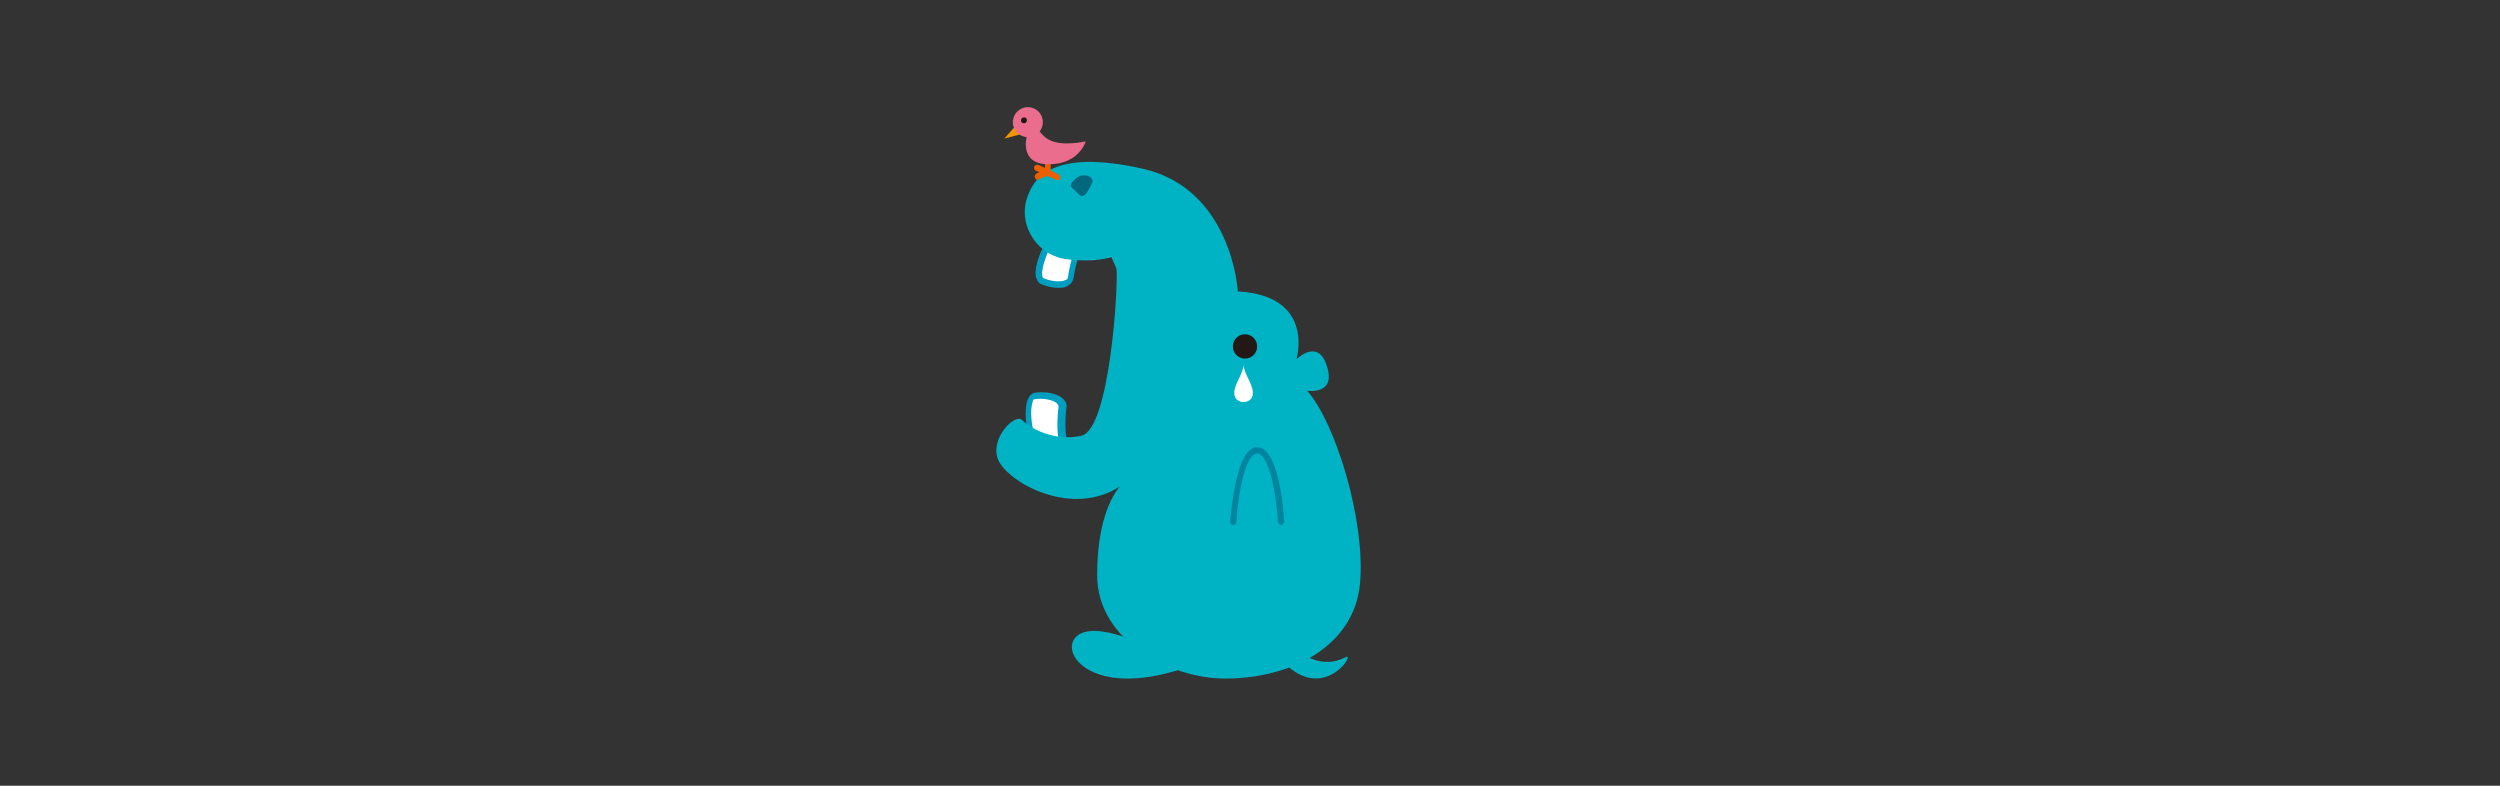 <?xml version="1.0" encoding="utf-8"?>
<!-- Generator: Adobe Illustrator 24.1.0, SVG Export Plug-In . SVG Version: 6.00 Build 0)  -->
<svg version="1.1" xmlns="http://www.w3.org/2000/svg" xmlns:xlink="http://www.w3.org/1999/xlink" x="0px" y="0px"
	 viewBox="0 0 350 110" style="enable-background:new 0 0 350 110;" xml:space="preserve">
<rect x="0" y="0" width="350" height="110" fill="#333333" stroke="none"/>
<style type="text/css">
	.st0{fill:#FFFFFF;}
	.st1{fill:#009FC0;}
	.st2{fill:#00B3C4;}
	.st3{fill:#231815;}
	.st4{fill:#00677D;}
	.st5{fill:#F29600;}
	.st6{fill:#EA6000;}
	.st7{fill:#EA6D8D;}
	.st8{fill:#0085A1;}
</style>
<g id="レイヤー_1">
</g>
<g id="イラスト">
	<g>
		<g>
			<g>
				<path class="st0" d="M144.3,60.8c-0.4-0.6-0.9-5,0.4-5.3s4.1,0.2,3.9,1.6s-0.2,4.1,0.2,4.7"/>
				<path class="st1" d="M148.8,62.2c-0.1,0-0.3-0.1-0.4-0.2c-0.5-0.8-0.4-3.7-0.2-5c0-0.1,0-0.3-0.2-0.5c-0.6-0.6-2.3-0.8-3.2-0.6
					c-0.1,0-0.2,0.1-0.2,0.3c-0.5,1.2-0.1,3.9,0.2,4.3c0.1,0.2,0.1,0.5-0.1,0.6c-0.2,0.1-0.5,0.1-0.6-0.1c-0.4-0.6-0.8-3.6-0.2-5.1
					c0.2-0.5,0.5-0.8,0.9-0.9c1-0.2,3-0.1,4,0.8c0.4,0.4,0.6,0.8,0.5,1.3c-0.2,1.4-0.2,3.9,0.1,4.4c0.1,0.2,0.1,0.5-0.1,0.6
					C148.9,62.2,148.8,62.2,148.8,62.2z"/>
			</g>
			<g>
				<path class="st0" d="M146.9,34.2c-0.6,0.5-2.2,4.5-1,5.2c1.1,0.6,4,0.9,4.2-0.5c0.2-1.4,0.9-4,1.4-4.5"/>
				<path class="st1" d="M148.2,40.3c-1,0-2-0.3-2.6-0.6c-0.3-0.2-0.5-0.6-0.6-1.1c-0.2-1.5,1-4.3,1.6-4.8c0.2-0.2,0.5-0.1,0.6,0
					c0.2,0.2,0.1,0.5,0,0.6c-0.3,0.3-1.4,2.8-1.3,4.1c0,0.2,0.1,0.3,0.1,0.4c0.8,0.4,2.4,0.7,3.2,0.3c0.3-0.1,0.3-0.3,0.3-0.4
					c0.2-1.3,0.8-4.1,1.5-4.7c0.2-0.2,0.5-0.2,0.6,0c0.2,0.2,0.2,0.5,0,0.6c-0.4,0.3-1.1,2.7-1.3,4.2c-0.1,0.5-0.3,0.8-0.8,1.1
					C149.3,40.2,148.8,40.3,148.2,40.3z"/>
			</g>
			<path class="st2" d="M156.3,37.6c0.3,2.1-0.9,22.5-4.9,23.4c-3.9,0.9-7.4-1.2-8.3-2.2c-1-1-4.7,2.7-3.3,5.7
				c1.5,3.1,10.2,8,17,3.6c0,0-3.2,3.1-3.2,12.4S164,95,171.5,95c9.4,0,18.1-4.6,18.9-13.3s-3.4-22.5-7.4-27c0,0,4.4,0.7,2.6-3.9
				c-1.3-3.3-4.1-0.5-4.1-0.5s2.7-8.9-8.2-9.5c0,0-0.8-14.4-13.4-17.2c-12.6-2.8-15.3,1.3-16.2,4.4c-1.1,3.9,1.8,7.9,5.7,8.3
				c3.9,0.5,6.2-0.3,6.2-0.3L156.3,37.6z"/>
			<path class="st3" d="M176,48.5c0,0.9-0.7,1.7-1.7,1.7c-0.9,0-1.7-0.7-1.7-1.7c0-0.9,0.7-1.7,1.7-1.7
				C175.3,46.8,176,47.6,176,48.5z"/>
			<path class="st2" d="M162.4,91.4c0,0-8-4.5-11.3-2.6c-3.3,2,1.2,9.2,14.5,4.8"/>
			<path class="st2" d="M182.2,91.4c0,0,2.8,2.4,6.2,0.6c1.4-0.7-2.7,6-8.1,1.3"/>
			<path class="st4" d="M150.6,25c1.1-1,2.7-0.2,2.3,0.6s-1.1,2.6-2,1.5C150.1,26.1,149.3,26.2,150.6,25z"/>
			<g>
				<polyline class="st5" points="142.2,17.6 140.6,19.4 142.9,18.8 				"/>
				<path class="st6" d="M148.1,25.2c-0.1,0-0.1,0-0.2,0l-1.6-0.7v-2c0-0.2,0.2-0.4,0.4-0.4s0.4,0.2,0.4,0.4V24l1.1,0.4
					c0.2,0.1,0.3,0.4,0.2,0.6C148.4,25.1,148.3,25.2,148.1,25.2z"/>
				<path class="st6" d="M145.3,25.2c-0.2,0-0.3-0.1-0.4-0.3c-0.1-0.2,0-0.5,0.2-0.6l0.4-0.2l-0.5-0.2c-0.2-0.1-0.3-0.4-0.2-0.6
					c0.1-0.2,0.4-0.3,0.6-0.2l2.4,1.1l-2.4,0.9C145.5,25.2,145.4,25.2,145.3,25.2z"/>
				<path class="st7" d="M144.9,18c1.1,0,0.8,3,7.1,1.8c0,0-0.9,3.2-5.2,3.2s-3-4.1-3-4.1S144.1,18,144.9,18z"/>
				<circle class="st7" cx="143.9" cy="17.1" r="2.1"/>
				<path class="st3" d="M143.7,16.6c0.1,0.2,0.1,0.4-0.1,0.6c-0.2,0.1-0.4,0.1-0.6-0.1c-0.1-0.2-0.1-0.4,0.1-0.6
					C143.3,16.4,143.6,16.4,143.7,16.6z"/>
			</g>
			<g>
				<path class="st2" d="M179.4,73c0,0-0.6-10-3.3-10c-2.7,0-3.3,10-3.3,10"/>
				<path class="st8" d="M176,62.6c3,0,3.7,8.7,3.8,10.4c0,0.2-0.2,0.5-0.4,0.5c-0.2,0-0.5-0.2-0.5-0.4c-0.2-4-1.3-9.6-2.9-9.6
					c-1.6,0-2.7,5.6-2.9,9.6c0,0.2-0.2,0.4-0.5,0.4c-0.2,0-0.4-0.2-0.4-0.5C172.4,71.3,173.1,62.6,176,62.6z"/>
			</g>
		</g>
		<path class="st0" d="M174.1,56.3c0,0,1.3,0,1.3-1.3s-1.3-2.7-1.3-4c0,1.3-1.3,2.7-1.3,4S174.1,56.3,174.1,56.3z"/>
	</g>
</g>
</svg>
